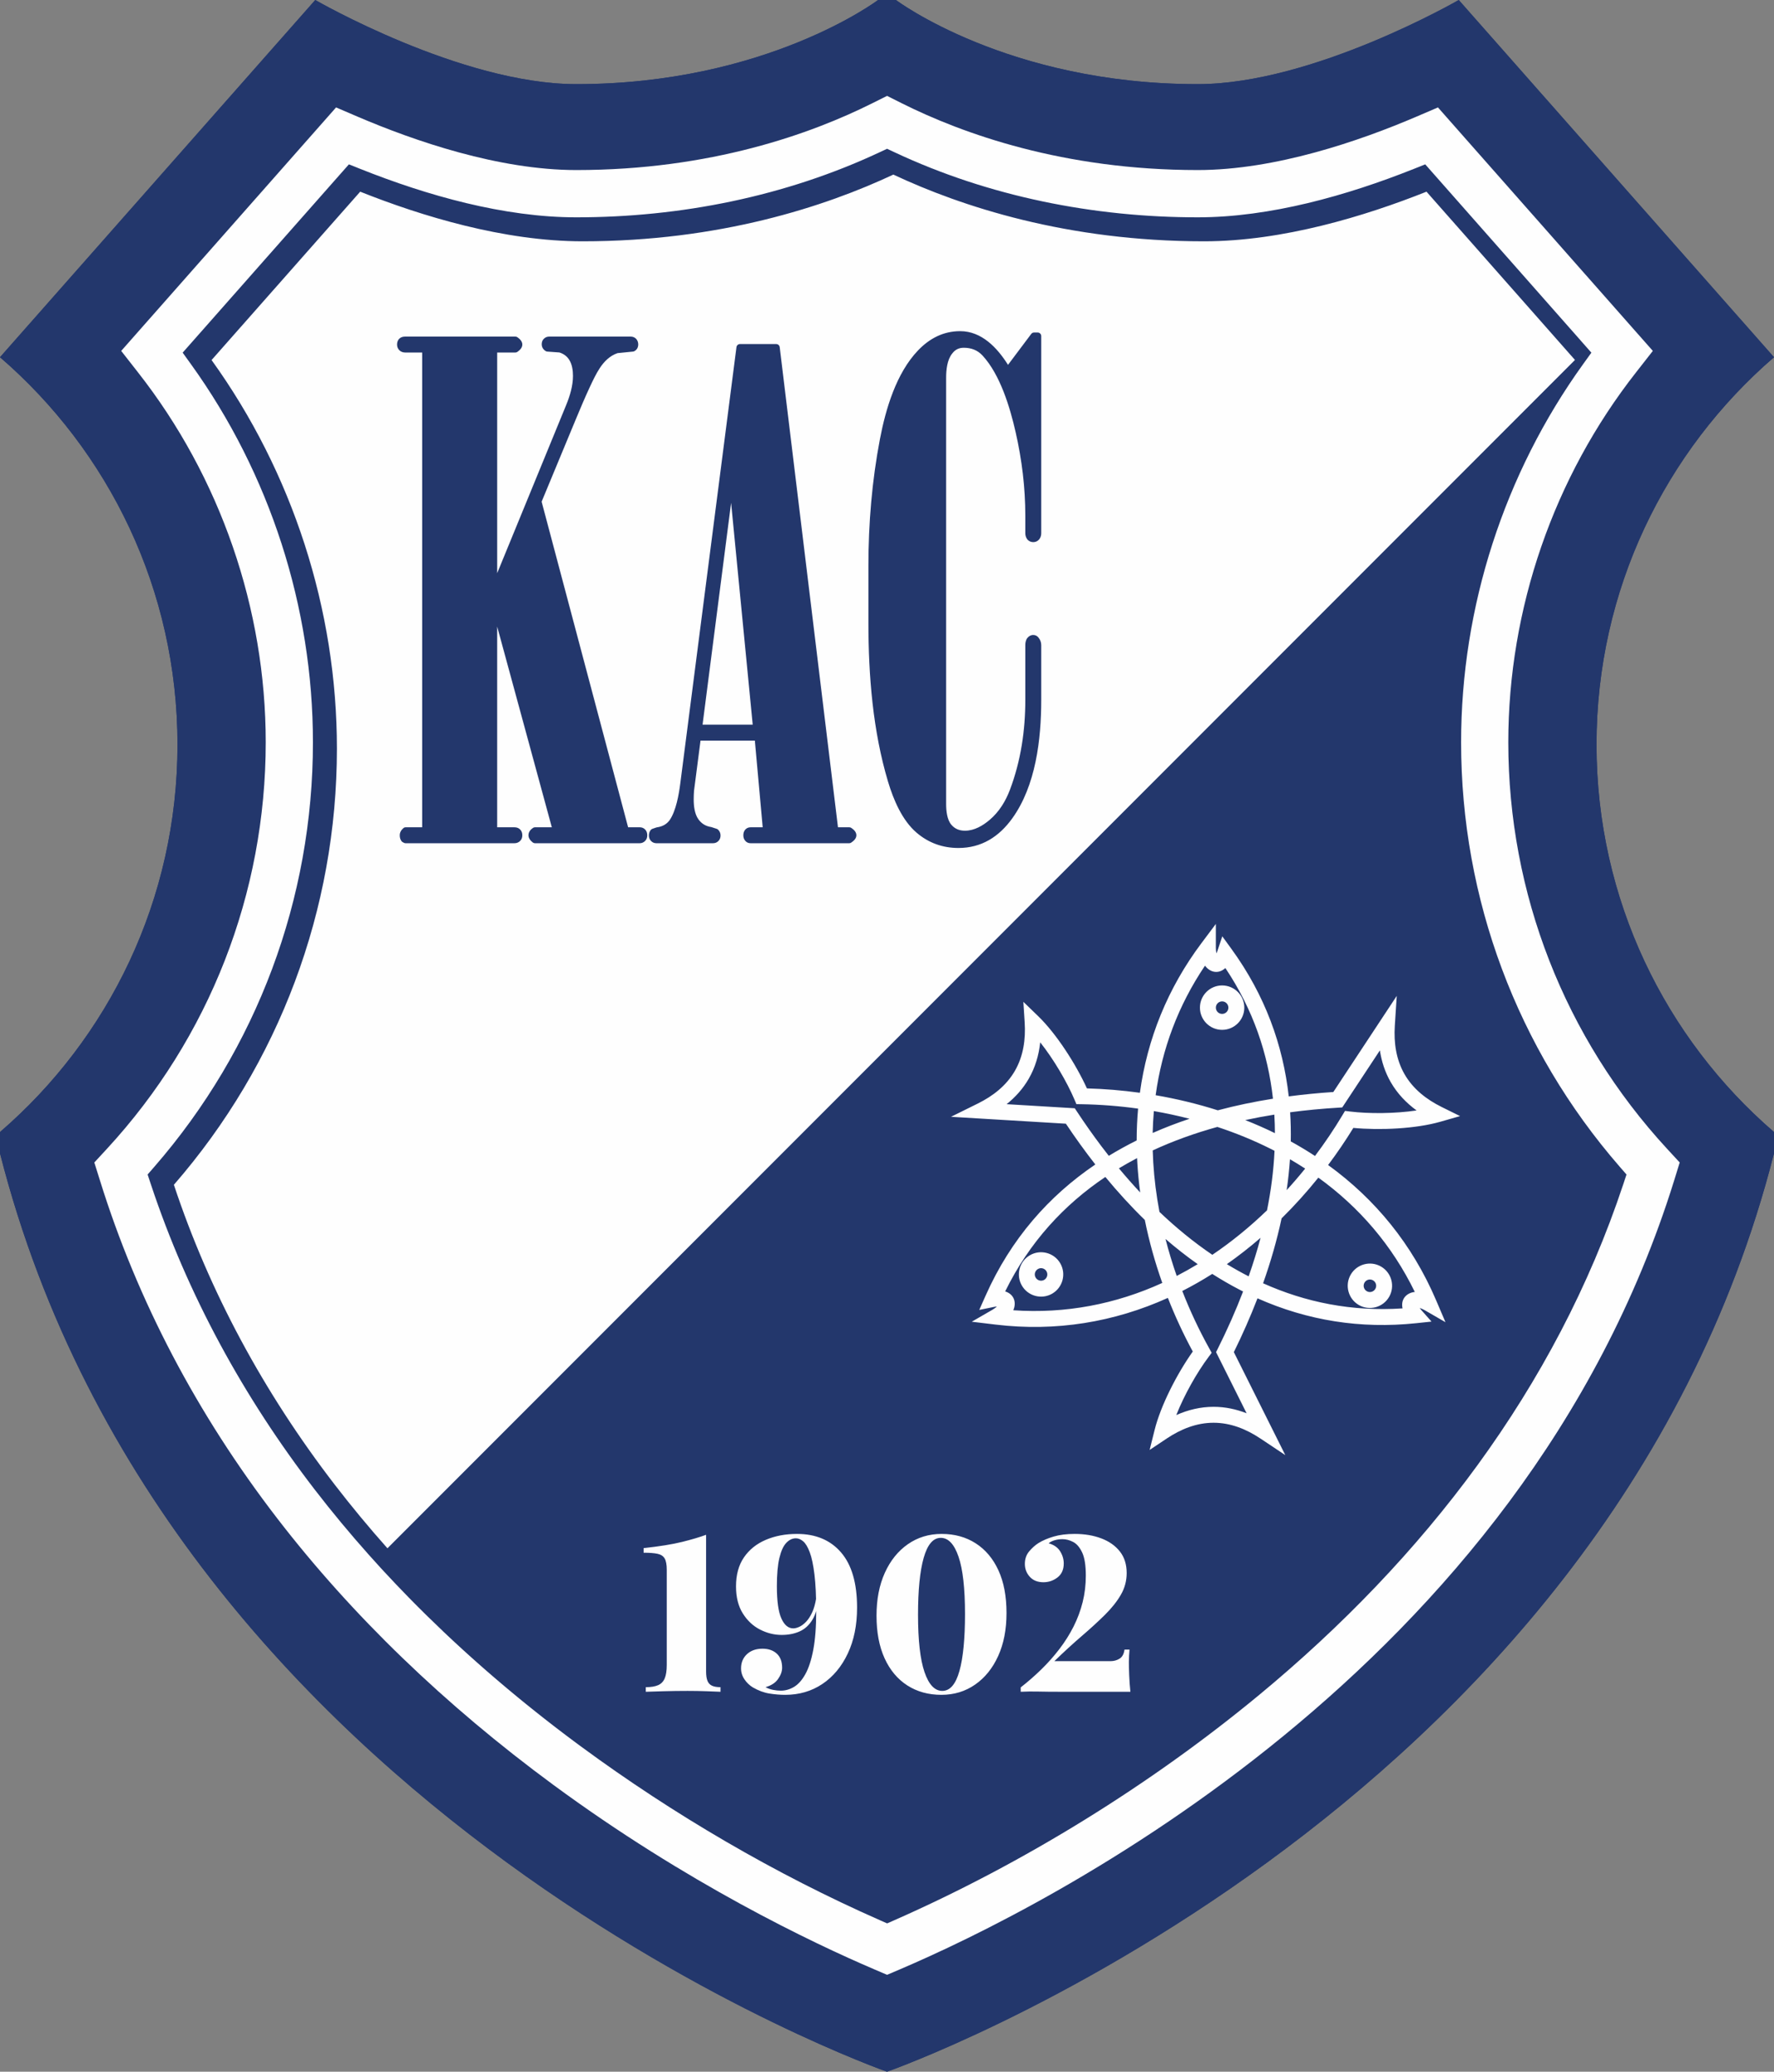 <?xml version="1.0" encoding="UTF-8"?>
<!DOCTYPE svg PUBLIC "-//W3C//DTD SVG 1.1//EN" "http://www.w3.org/Graphics/SVG/1.1/DTD/svg11.dtd">
<!-- Creator: CorelDRAW 2020 (64-Bit) -->
<svg xmlns="http://www.w3.org/2000/svg" xml:space="preserve" width="171.374mm" height="200mm" version="1.1" style="shape-rendering:geometricPrecision; text-rendering:geometricPrecision; image-rendering:optimizeQuality; fill-rule:evenodd; clip-rule:evenodd"
viewBox="0 0 17123.11 19983.39"
 xmlns:xlink="http://www.w3.org/1999/xlink"
 xmlns:xodm="http://www.corel.com/coreldraw/odm/2003">
 <rect x="0" y="0" width="17123.11" height="19983.39" fill="#808080" stroke="none"/>
 <defs>
  <style type="text/css">
   <![CDATA[
    .fil4 {fill:#FEFEFE}
    .fil2 {fill:#23376C}
    .fil1 {fill:#FEFEFE;fill-rule:nonzero}
    .fil3 {fill:#FEFEFE;fill-rule:nonzero}
    .fil0 {fill:#23376C;fill-rule:nonzero}
   ]]>
  </style>
 </defs>
 <g id="Layer_x0020_1">
  <g id="_2985834659024">
   <path class="fil0" d="M15409.99 7182.5c0,-1493.72 664.09,-2832.31 1713.12,-3736.72l-3042.94 -3445.78c0,0 -1404.68,811.63 -2519.63,811.63 -1836.01,0 -2912.72,-811.63 -2912.72,-811.63l-86.27 0 0 0 -86.27 0c0,0 -1076.7,811.63 -2912.71,811.63 -1114.95,0 -2519.63,-811.63 -2519.63,-811.63l-3042.94 3445.78c1049.04,904.41 1713.12,2243 1713.12,3736.72 0,1493.96 -664.09,2832.47 -1713.12,3736.8l0 205.74c1640.69,6436.22 8561.55,8858.35 8561.55,8858.35 0,0 6920.87,-2422.13 8561.56,-8858.35l0 -205.74c-1049.04,-904.33 -1713.12,-2242.84 -1713.12,-3736.8z"/>
   <path class="fil0" d="M15409.99 7182.5c0,-1493.72 664.09,-2832.31 1713.12,-3736.72l-3042.94 -3445.78c0,0 -1404.68,811.63 -2519.63,811.63 -1836.01,0 -2912.72,-811.63 -2912.72,-811.63l-86.27 0 0 0 -86.27 0c0,0 -1076.7,811.63 -2912.71,811.63 -1114.95,0 -2519.63,-811.63 -2519.63,-811.63l-3042.94 3445.78c1049.04,904.41 1713.12,2243 1713.12,3736.72 0,1493.96 -664.09,2832.47 -1713.12,3736.8l0 205.74c1640.69,6436.22 8561.55,8858.35 8561.55,8858.35 0,0 6920.87,-2422.13 8561.56,-8858.35l0 -205.74c-1049.04,-904.33 -1713.12,-2242.84 -1713.12,-3736.8z"/>
   <path class="fil1" d="M8562.11 19048.77l-122.86 -52.61c-605.39,-258.64 -1812.1,-833.73 -3098.03,-1779.45 -1047.5,-770.35 -1943.83,-1634.61 -2663.99,-2568.88 -775.92,-1006.67 -1352.2,-2104.19 -1712.69,-3262.09l-54.14 -172.64 122.84 -133.04c987.7,-1070.78 1531.64,-2462.82 1531.64,-3919.71 0,-1289.08 -438.07,-2556.9 -1234.19,-3570.13l-160.85 -205.37 2073.96 -2348.62 207.73 89.07c549.62,234.95 1361.91,515.03 2111.15,515.03 1297.26,0 2270.39,-350.94 2858.79,-645.31l140.64 -70.16 139.83 70.16c588.4,294.37 1561.53,645.31 2858.79,645.31 749.25,0 1561.55,-280.08 2111.15,-515.03l207.73 -89.07 2073.96 2348.62 -160.85 205.37c-796.11,1013.23 -1234.19,2281.12 -1234.19,3570.13 0,1456.97 543.95,2849.09 1531.64,3919.8l122.86 132.95 -53.36 172.64c-1471.02,4730.78 -6092.61,7021.2 -7473.92,7610.49l-123.66 52.54z"/>
   <path class="fil2" d="M15262.43 3290.8l97.98 110.97 -79.73 110.66c-762.2,1057.87 -1177.73,2343.88 -1177.73,3647.93 0,1509.49 541.13,2957.27 1532.48,4095.42l64.02 73.5 -30.71 92.5c-654.55,1971.69 -1926.43,3614.2 -3515.15,4927.38 -1048.77,866.87 -2274.65,1624.13 -3521.84,2173.28l-68.83 30.29 -68.83 -30.29c-1008.33,-443.96 -1995.74,-1021.16 -2882.26,-1673.21l-43.31 -31.98 -7.34 -5.46 -27.83 -20.71 -20.3 -15.15 -17.61 -13.22 -22.38 -16.82 -34.52 -26.08 -6.02 -4.58 -4.87 -3.73 -35.54 -27.07 -9.11 -6.96 -32.48 -24.96 -6.93 -5.33 -8.14 -6.28 -34.23 -26.51 -1.91 -1.49 -3.94 -3.08 -36.86 -28.76 -11.59 -9.1 -23.98 -18.87 -18.7 -14.76 -5.21 -4.11 -31.79 -25.22 -2.13 -1.71 -33.82 -27.04 -7.8 -6.25 -10.04 -8.09 -27.2 -21.91 -11.44 -9.26 -29.93 -24.3 -8.5 -6.92 -6.09 -4.99 -33.51 -27.45 -3.75 -3.08 -5.86 -4.83 -32.12 -26.53 -13.26 -11.02 -28.48 -23.69 -9.56 -7.99 -27.45 -23.02 -12.5 -10.48 -0.22 -0.21 -33.09 -27.98 -3.47 -2.96 -19.8 -16.88 -16.75 -14.28 -20.92 -17.92 -17.97 -15.46 -19.48 -16.79 -0.33 -0.28 -32.72 -28.39 -5.51 -4.78 -27.14 -23.73 -4.75 -4.18 -25.83 -22.7 -5.57 -4.91 -26.73 -23.62 -12.11 -10.78c-16.45,-14.62 -32.84,-29.28 -49.23,-43.97l-7.2 -6.47 -23.91 -21.56 -12.34 -11.17 -24.61 -22.33 -6.64 -6.05 -26.97 -24.66 -31.88 -29.33 -0.67 -0.63 -24.61 -22.79 -10.27 -9.52 -24.08 -22.45 -10.83 -10.14 -24.63 -23.11 -31.49 -29.76c-52.23,-49.5 -104.05,-99.44 -155.43,-149.81l-0.66 -0.65 -29.35 -28.87 -2.17 -2.15c-20.29,-20.03 -40.54,-40.14 -60.69,-60.31l-30.55 -30.69 -29.67 -30 -1.2 -1.23 -27.94 -28.44 -4.29 -4.38c-39.58,-40.46 -78.89,-81.21 -117.91,-122.2l-0.23 -0.26c-38.23,-40.18 -76.18,-80.61 -113.85,-121.3l-8.07 -8.75 -23.3 -25.27 -6.07 -6.64c-37.75,-41.17 -75.23,-82.57 -112.38,-124.25l-0.27 -0.3c-180.54,-202.5 -354.09,-411.17 -519.76,-626.04 -686.14,-889.91 -1228.31,-1880.06 -1582.73,-2947.48l-30.71 -92.45 63.97 -73.5c990.69,-1138.32 1531.71,-2586.16 1531.71,-4095.39 0,-1304.05 -415.54,-2590.06 -1177.73,-3647.93l-79.76 -110.69 1604.53 -1816.23 111.64 44.45c643.52,256.27 1385.39,466.52 2083.52,466.52 1003.44,0 2016.19,-200.75 2926.97,-627.4l72.51 -33.95 72.47 33.99c910.03,426.79 1923.34,627.36 2926.1,627.36 698.5,0 1440.42,-210.43 2084.4,-466.55l111.63 -44.41 1505.67 1705.28zm-11168.01 12268.42c-20.29,-20.03 -40.54,-40.14 -60.69,-60.31zm-354.76 -624.67l11462.46 -11462.44 -1433.18 -1623.17c-591.63,235.29 -1386.95,478.64 -2147.51,478.64 -1321.49,0 -2341.51,-335.34 -2998.62,-643.51 -657.9,308.17 -1677.92,643.51 -2999.43,643.51 -760.55,0 -1555.87,-243.35 -2146.71,-478.64l-1434.65 1623.94c782.4,1085.9 1209.96,2406.5 1209.96,3747.78 0,1553.3 -557.72,3040.16 -1573.68,4207.52 340.29,1024.79 863.22,1998.65 1555.89,2897.02 159.4,206.73 327.98,409.95 505.47,609.35z"/>
   <path class="fil3" d="M6815.39 14804.37l0 1318.06c0,39.37 4.58,69.94 13.71,91.73 9.14,21.79 23.9,37.25 44.29,46.4 20.37,9.14 47.45,13.7 81.18,13.7l0 44.29c-30.93,-1.4 -76.27,-3.16 -136.03,-5.28 -59.75,-2.11 -120.55,-3.17 -182.42,-3.17 -77.32,0 -153.94,1.06 -229.86,3.17 -75.92,2.12 -133.57,3.88 -172.94,5.28l0 -44.29c49.21,0 88.58,-6.31 118.09,-18.97 29.54,-12.65 50.97,-34.45 64.33,-65.38 13.36,-30.93 20.03,-74.51 20.03,-130.75l0 -917.37c0,-49.2 -6.67,-85.41 -20.03,-108.61 -13.36,-23.19 -36.19,-38.31 -68.54,-45.34 -32.33,-7.02 -77.33,-10.54 -134.97,-10.54l0 -44.28c154.66,-16.88 278.73,-36.92 372.22,-60.11 93.5,-23.19 170.48,-46.04 230.93,-68.54zm877.29 -8.43c181.38,0 323.36,59.76 426,179.25 102.63,119.51 153.95,296.66 153.95,531.45 0,168.71 -29.87,316.34 -89.64,442.86 -59.74,126.54 -141.64,224.6 -245.68,294.21 -104.03,69.58 -223.54,104.39 -358.5,104.39 -49.21,0 -100.18,-4.23 -152.9,-12.66 -52.73,-8.44 -105.79,-28.14 -159.22,-59.05 -32.33,-19.69 -59.41,-45.7 -81.2,-78.04 -21.79,-32.33 -32.69,-67.48 -32.69,-105.45 0,-56.22 18.99,-101.92 56.94,-137.07 37.97,-35.15 87.88,-52.73 149.75,-52.73 57.62,0 103.67,15.82 138.12,47.45 34.45,31.63 51.67,76.98 51.67,136.03 0,35.15 -13,71.36 -39.01,108.61 -26.02,37.25 -66.44,63.62 -121.27,79.07 23.89,12.66 48.86,21.44 74.86,26.36 26.02,4.94 50.27,7.39 72.76,7.39 43.59,0 85.76,-11.95 126.53,-35.85 40.79,-23.91 77.34,-64.68 109.67,-122.33 32.33,-57.64 58,-136.02 76.98,-235.13 18.97,-99.12 28.48,-223.18 28.48,-372.22 0,-144.81 -5.64,-263.26 -16.88,-355.35 -11.26,-92.07 -26.37,-163.43 -45.35,-214.04 -18.97,-50.61 -40.07,-85.76 -63.26,-105.45 -23.2,-19.67 -46.75,-29.52 -70.64,-29.52 -33.75,0 -64.69,14.76 -92.8,44.29 -28.11,29.51 -50.27,78.02 -66.42,145.5 -16.17,67.48 -24.25,158.18 -24.25,272.05 0,143.4 14.4,247.09 43.22,311.05 28.82,63.97 67.13,95.96 114.93,95.96 16.88,0 36.21,-4.92 58,-14.76 21.78,-9.84 43.57,-26.01 65.37,-48.51 21.8,-22.49 41.48,-52.73 59.05,-90.67 17.58,-37.97 30.58,-84.36 39.03,-139.18l25.29 -12.66c-8.43,94.2 -28.81,168 -61.14,221.43 -32.35,53.43 -73.82,91.39 -124.43,113.9 -50.63,22.49 -108.26,33.73 -172.94,33.73 -71.7,0 -141.3,-17.22 -208.79,-51.67 -67.48,-34.44 -123.01,-86.46 -166.6,-156.06 -43.58,-69.58 -65.38,-156.4 -65.38,-260.45 0,-112.48 25.67,-205.97 76.98,-280.47 51.33,-74.53 121.61,-130.77 210.88,-168.72 89.28,-37.97 189.45,-56.94 300.52,-56.94zm1396.09 0c125.13,0 234.79,30.22 328.99,90.69 94.2,60.44 167.32,147.26 219.33,260.43 52.03,113.19 78.04,250.61 78.04,412.29 0,157.47 -26.71,295.24 -80.13,413.36 -53.43,118.09 -127.59,210.18 -222.5,276.25 -94.89,66.08 -203.51,99.14 -325.82,99.14 -125.13,0 -234.79,-30.23 -328.99,-90.69 -94.2,-60.45 -167.3,-147.63 -219.33,-261.5 -52.01,-113.89 -78.03,-250.95 -78.03,-411.23 0,-157.46 26.72,-295.24 80.14,-413.36 53.43,-118.09 127.58,-210.18 222.48,-276.26 94.89,-66.06 203.5,-99.12 325.82,-99.12zm-8.42 37.97c-73.12,0 -127.94,63.97 -164.5,191.91 -36.55,127.92 -54.83,311.4 -54.83,550.41 0,246.04 20.74,429.87 62.22,551.48 41.47,121.61 98.76,182.41 171.88,182.41 74.52,0 129.68,-63.96 165.53,-191.9 35.86,-127.93 53.79,-311.42 53.79,-550.42 0,-246.04 -20.73,-429.87 -62.2,-551.48 -41.49,-121.61 -98.78,-182.41 -171.88,-182.41zm1292.73 -37.97c95.61,0 181.37,14.42 257.29,43.22 75.93,28.84 135.67,71 179.26,126.54 43.58,55.53 65.38,124.78 65.38,207.73 0,74.51 -18.63,144.11 -55.88,208.77 -37.27,64.69 -88.58,129.35 -153.96,194.03 -65.37,64.67 -139.88,132.87 -223.54,204.57 -83.64,71.7 -171.87,152.54 -264.65,242.52l541.98 0c32.33,0 61.51,-8.08 87.52,-24.25 26.02,-16.18 41.84,-45.35 47.45,-87.52l48.51 0c-1.4,15.46 -2.82,34.44 -4.22,56.94 -1.41,22.49 -2.11,43.57 -2.11,63.26 0,32.33 1.05,74.87 3.17,127.59 2.1,52.73 5.98,105.79 11.59,159.22l-664.31 0c-92.79,0 -168,-0.7 -225.64,-2.1 -57.64,-1.42 -113.89,-0.72 -168.72,2.1l0 -42.17c70.3,-54.84 137.09,-113.19 200.35,-175.04 63.27,-61.85 121.25,-127.23 173.98,-196.14 52.73,-68.88 98.07,-140.94 136.03,-216.14 37.97,-75.22 67.14,-153.6 87.52,-235.15 20.39,-81.54 30.58,-166.6 30.58,-255.18 0,-98.42 -11.61,-172.58 -34.8,-222.48 -23.2,-49.91 -52.02,-84 -86.46,-102.27 -34.45,-18.27 -69.24,-27.42 -104.39,-27.42 -26.72,0 -52.03,3.51 -75.93,10.54 -23.89,7.02 -42.88,16.88 -56.94,29.54 50.63,14.06 87.52,39.71 110.73,76.96 23.2,37.27 34.79,76.29 34.79,117.05 0,59.04 -20.03,104.03 -60.1,134.97 -40.07,30.93 -85.42,46.4 -136.03,46.4 -56.24,0 -100.18,-17.58 -131.81,-52.73 -31.62,-35.15 -47.44,-76.62 -47.44,-124.43 0,-47.8 14.06,-88.22 42.16,-121.27 28.14,-33.03 57.65,-59.4 88.58,-79.07 40.78,-25.32 89.99,-46.39 147.63,-63.27 57.64,-16.88 125.13,-25.31 202.45,-25.31z"/>
   <path class="fil4" d="M9941.51 12107.52c102.28,-59.04 233.57,-23.89 292.62,78.38 59.05,102.28 23.87,233.57 -78.4,292.62 -102.28,59.04 -233.55,23.87 -292.62,-78.4 -59.04,-102.26 -23.87,-233.57 78.4,-292.6zm1571.54 929.21c-89.79,-165.76 -170.46,-339.09 -240.44,-517.4 -518.47,234.06 -1081.01,327.55 -1663.99,257.3l-229.05 -27.58 199.79 -115.33c9.61,-5.56 28.72,-18.33 43.3,-31.88 -9.76,1 -19.04,2.55 -24.26,3.63l-146.37 29.93 60.7 -136.49c245.66,-552.47 614.57,-965.12 1059.65,-1266.55 -100.19,-128.07 -194.87,-259.76 -284.11,-393.33l-1108.93 -66.56 259.5 -128.32c145.95,-72.15 274.99,-172.55 357.37,-315.23 82.09,-142.2 104.77,-305.17 94.32,-467.12l-12.79 -198.46 142.95 138.24c176.92,171.07 362.97,461.49 470.78,696.95 169.48,4.62 340.57,18.64 511.08,42.2 71.54,-519.25 266.95,-1006.91 594.8,-1444.05l138.39 -184.53 0 230.66c0,11.09 1.54,34 5.97,53.42 4.02,-8.96 7.3,-17.77 8.97,-22.82l47.25 -141.73 87.88 120.82c326.44,448.85 498.38,930.54 553.58,1423.18 142.43,-18.89 286.11,-32.83 430.26,-42.28l612.13 -927.1 -18.62 288.9c-10.46,161.97 12.22,324.92 94.31,467.12 82.39,142.68 211.4,243.08 357.37,315.24l178.28 88.15 -191.22 54.7c-236.59,67.68 -581.15,83.59 -838.96,59.24 -75,122.1 -156.43,241.83 -243.62,358.02 456.53,330.45 812.36,765.9 1042.17,1303.91l90.63 212.12 -199.77 -115.34c-9.6,-5.56 -30.23,-15.69 -49.26,-21.55 5.75,7.96 11.74,15.21 15.28,19.18l99.13 111.8 -148.59 15.68c-534.21,56.4 -1047.52,-25.04 -1531.15,-240.02 -67.79,175.69 -144.45,349.07 -228.24,519.03l496.84 993.65 -240.9 -160.62c-135.48,-90.32 -286.94,-151.84 -451.68,-151.84 -164.75,0 -316.22,61.54 -451.69,151.84l-165.47 110.32 48.22 -192.93c59.7,-238.73 218.21,-545.07 368.19,-756.16zm-294.36 -661.79c-70.35,-198.35 -127.28,-401.93 -168.72,-607.44 -134.42,-130.86 -261.28,-269.99 -380.78,-414.7 -398.21,267.59 -733.07,627.76 -966.99,1103.95 83.23,26.12 112.37,103.25 78.4,181.8 503.49,34.9 988.07,-58.66 1438.09,-263.6zm-213.3 -872.7c-12.59,-93.78 -21.81,-187.67 -27.45,-281.37 -1,-16.63 -1.84,-33.23 -2.61,-49.82 -59.55,31.1 -118.04,63.92 -175.38,98.46 66.53,79.95 135.02,157.65 205.44,232.73zm-34.02 -501.58c0.06,-103.39 4.66,-205.79 13.81,-307.1 -182.15,-25.31 -364.95,-39.4 -545.48,-42.38l-49.86 -0.8 -19.58 -45.86c-72.33,-169.37 -197.72,-383.67 -329.81,-550.51 -13.13,122.89 -47.77,242.14 -111.06,351.8 -55.74,96.57 -128.71,177.33 -213.28,244.85l657.99 39.5 21.18 32.08c74.98,113.58 153.34,224.94 235.34,333.56 23.64,31.31 47.55,62.34 71.75,93.09 87.2,-53.25 176.95,-102.58 268.99,-148.22zm1481.39 -271.69c5.93,93.32 7.94,186.94 6.07,280.77 80.37,44.19 158.33,91.09 233.8,140.62 95.45,-126.84 183.76,-258.05 264.01,-391.9l25.64 -42.77 49.5 5.99c182.82,22 431.06,20.58 641.56,-10.36 -99.8,-72.74 -185.53,-162.17 -248.99,-272.1 -55.63,-96.36 -89.12,-200.11 -105.34,-307.25l-363.29 550.21 -38.36 2.31c-155.54,9.34 -310.78,23.95 -464.59,44.5zm-1.57 453.03c-6.76,99.24 -17.52,198.57 -32,297.81 61.68,-67.44 121.27,-136.82 178.58,-207.8 -47.82,-31.1 -96.7,-61.11 -146.58,-90.02zm-80.96 570.19c-44.84,210.35 -105.28,419.59 -178.55,626.03 407.71,182.97 856.23,275.04 1346.03,242.27 -18.97,-85.18 33.27,-148.99 118.31,-158.83 -219.15,-449.46 -535.38,-817.07 -931.01,-1102.47 -110.43,137.48 -229.05,269.16 -354.77,393zm-359.81 -2032.66c0,118.27 -95.93,214.2 -214.2,214.2 -118.27,0 -214.21,-95.93 -214.21,-214.2 0,-118.27 95.94,-214.2 214.21,-214.2 118.27,0 214.2,95.93 214.2,214.2zm-153.77 0c0,-33.39 -27.05,-60.43 -60.43,-60.43 -33.41,0 -60.44,27.03 -60.44,60.43 0,33.4 27.03,60.43 60.44,60.43 33.38,0 60.43,-27.04 60.43,-60.43zm-502.97 3929.96c112.87,-50.08 233.22,-79.6 360.14,-79.6 111.5,0 217.93,22.78 318.68,62.28l-294.79 -589.58 17.19 -34.38c89.94,-179.88 171.96,-363.95 243.67,-550.76 -11.97,-6.03 -23.95,-12.13 -35.89,-18.33 -89.55,-46.51 -176.77,-97.09 -261.75,-151.23 -94.59,59.95 -191.06,114.9 -289.25,164.76 74.52,191.28 161.75,376.61 259.51,552.6l24.2 43.59 -29.92 39.89c-110.47,147.3 -233.33,363 -311.79,560.77zm698.61 -1338.11c43.26,-123 81.88,-247.03 115.13,-371.73 -104.56,90.57 -213.22,175.61 -325.4,254.13 68.79,41.87 138.87,81.13 210.26,117.6zm177.26 -636.79c38.56,-190.97 63.57,-382.76 72.58,-574.09 -13.03,-6.7 -26.12,-13.38 -39.27,-19.95 -163.94,-81.98 -335.84,-152.04 -512.62,-210.37 -215.8,59.7 -424.92,134.47 -623.78,226.52 1.06,38.2 2.7,76.53 5,114.98 9.56,159.27 29.94,319.25 60.03,478.21 160.78,153.1 330.84,292.25 510.28,413.73 186.43,-125.68 363.22,-270.35 527.79,-429.02zm76.29 -744.36c-0.21,-59.72 -2,-119.34 -5.6,-178.83 -94.35,15.15 -188.02,32.65 -280.77,52.67 97.49,38.41 193.1,80.44 286.36,126.16zm-18.79 -332.35c-48.11,-434.56 -191.45,-860.18 -459.42,-1260.22 -64.26,59.01 -145.64,45.67 -196.68,-23.05 -258.85,383.68 -415.39,804.33 -476.36,1249.67 202.94,34.89 404.13,83.36 599.92,145.64 174,-46.3 352.03,-83.34 532.54,-112.04zm-1149.6 119.5c-6.09,69.79 -9.92,140.12 -11.48,210.97 115.64,-50.94 234.41,-96.47 355.71,-136.92 -113.66,-29.28 -228.64,-53.96 -344.23,-74.06zm112.29 1233.38c30.91,120.25 67.12,239.41 108.22,356.67 68.47,-35.25 136.05,-73.12 202.73,-113.54 -107.49,-75.64 -211.09,-157 -310.95,-243.14zm-1231.31 289.94c-28.87,16.67 -38.79,53.67 -22.12,82.54 16.69,28.87 53.67,38.81 82.56,22.12 28.87,-16.69 38.81,-53.67 22.12,-82.56 -16.67,-28.87 -53.69,-38.77 -82.56,-22.1zm3097.19 347.12c-102.27,-59.07 -137.44,-190.33 -78.38,-292.61 59.03,-102.27 190.31,-137.46 292.6,-78.4 102.27,59.05 137.47,190.33 78.4,292.61 -59.05,102.27 -190.33,137.48 -292.62,78.4zm76.89 -133.17c28.9,16.69 65.88,6.75 82.56,-22.12 16.69,-28.89 6.76,-65.88 -22.12,-82.55 -28.88,-16.67 -65.88,-6.77 -82.54,22.12 -16.67,28.87 -6.76,65.88 22.1,82.55z"/>
   <g>
    <path class="fil2" d="M4075.02 3400.2l-164.7 0c-21.45,0 -40.62,-6.78 -55.86,-22.05 -14.85,-14.86 -22,-33.75 -22,-54.72 0,-20.83 5.91,-40.83 20.9,-55.81 15,-15.04 35.01,-20.96 55.87,-20.96l1065.32 0c7.31,0 13.6,1.98 19.59,6.18 23.55,16.49 47.36,39.68 47.36,70.59 0,30.91 -23.81,54.1 -47.36,70.59 -6,4.21 -12.28,6.18 -19.59,6.18l-175.61 0 0 2128.77 666.31 -1623.03c35.85,-87.35 65.2,-184.64 65.2,-279.84 0,-52.24 -7.75,-110.48 -36.23,-155.47 -22.58,-35.66 -54.87,-58.05 -94.47,-70.81l-117.32 -8.45c-5.72,-0.41 -10.55,-1.97 -15.44,-4.99 -24.1,-14.83 -38.12,-37.68 -38.12,-66.23 0,-20.41 6.43,-39.66 21.82,-53.43 13.96,-13.55 31.08,-20.07 50.58,-20.07l786.71 0c19.37,0 37.7,7.17 51.47,20.94 0.65,0.65 1.18,1.23 1.79,1.91 12.85,15.02 19.15,33.12 19.15,52.84 0,28.27 -12.93,52.69 -38.57,65.52 -3.9,1.95 -7.53,3.01 -11.87,3.43l-149.24 14.94c-73.88,24.98 -128.6,79.52 -170.93,143.64 -36.66,55.52 -68.08,122.19 -96.2,182.45 -47.91,102.71 -92.21,207.61 -135.68,312.27l-329.93 794.59 834.9 3140.86 113.61 0c19.34,0 36.65,7.2 50.37,20.94 15.01,14.99 20.93,34.98 20.93,55.83 0,20.87 -6,39.8 -20.93,54.73 -14.06,14.06 -31.43,22.04 -51.47,22.04l-1011.8 0c-7.92,0 -14.73,-2.35 -20.97,-7.19 -22,-17.12 -41.61,-40.21 -41.61,-69.58 0,-31.1 18.81,-54.5 43.63,-71.04 5.87,-3.91 11.91,-5.74 18.94,-5.74l162.89 0 -527.55 -1936.25 0 1936.25 166.89 0c20.87,0 39.81,6 54.73,20.94 15.02,14.99 20.94,34.98 20.94,55.83 0,20.87 -6,39.8 -20.94,54.73 -14.84,14.87 -33.76,22.04 -54.73,22.04l-1051.13 0c-5.99,0 -11.1,-1.32 -16.37,-4.18l-12.02 -6.55c-4.5,-2.46 -7.89,-5.4 -10.97,-9.49 -12.3,-16.4 -16.67,-36.38 -16.67,-56.55 0,-27.83 14.19,-50.82 34.86,-68.54 6.43,-5.54 13.75,-8.23 22.23,-8.23l159.26 0 0 -4579.83zm4013.29 4579.83l109.59 0c7.05,0 13.1,1.83 18.96,5.74 24.33,16.25 49.07,39.46 49.07,71.04 0,31.68 -25.9,54.84 -50.19,71.03 -5.86,3.92 -11.9,5.75 -18.93,5.75l-952.79 0c-20.6,0 -39.63,-8.61 -52.02,-25.08 -12.19,-14.79 -17.13,-32.62 -17.13,-51.7 0,-19.54 5.16,-38.86 18.05,-53.93 13.05,-15.2 31.2,-22.85 51.09,-22.85l117.76 0 -75.77 -836.4 -524.44 0 -62.68 484c-2.1,27.57 -3.11,55.16 -3.11,82.81 0,62.47 7.97,140.81 45.91,192.97 30.38,41.77 69.89,65.58 120.94,73.77 1.83,0.31 3.38,0.69 5.16,1.27l50.27 16.4c5.37,1.74 9.58,4.34 13.56,8.31 15.41,15.4 23.13,34.01 23.13,55.84 0,20.39 -6.37,39.09 -20.94,53.65 -14.13,14.12 -31.56,20.94 -51.46,20.94l-546.35 0c-19.89,0 -37.33,-6.82 -51.46,-20.94 -14.57,-14.56 -20.94,-33.25 -20.94,-53.65 0,-19.35 5.05,-36.68 16.68,-52.19 4.29,-5.72 9.47,-9.49 16.24,-11.82l38.25 -13.11c2.17,-0.74 4.07,-1.2 6.33,-1.53 50.78,-7.11 91.87,-28.22 121.97,-68.62 62.6,-90.55 89.71,-249.37 103.48,-356.46l541.95 -4206.71c2.22,-17.14 16.61,-29.8 33.89,-29.8l349.64 0c17.37,0 31.82,12.81 33.9,30.04l562.37 4631.22zm1936.67 -1828.43c16.66,20.45 25.26,45.25 25.26,71.72l0 528.85c0,379.12 -52.15,827.23 -280.76,1143.28 -127.89,176.82 -297.07,284.02 -518.26,284.02 -152.57,0 -288.88,-48.68 -404.69,-148.12 -139.73,-119.97 -223.16,-319.03 -274.88,-491.39 -146.38,-487.95 -189.38,-1023.36 -189.38,-1530.79l0 -551.8c0,-409.6 34.14,-818.94 110.97,-1221.44 55.59,-291.15 157.47,-635.61 367.25,-855.24 110.57,-115.78 244.74,-186.49 407.11,-186.49 207.75,0 358.15,160.12 462,325.06l224.21 -298.31c6.67,-8.87 16.21,-13.64 27.31,-13.64l34.96 0c18.82,0 34.16,15.34 34.16,34.16l0 1902.32c0,21.38 -6.04,41.18 -19.21,58.12 -0.5,0.61 -0.92,1.13 -1.44,1.72 -14.82,16.7 -33.78,25.68 -56.12,25.68 -21.29,0 -39.76,-8.11 -54.77,-23.15 -1.47,-1.47 -2.61,-2.83 -3.79,-4.54 -12.22,-17.45 -18.21,-36.47 -18.21,-57.83l0 -169.37c0,-271.12 -33.16,-540.01 -93.11,-804.28 -54.53,-240.33 -148.88,-555.13 -319.62,-740.53 -48.5,-52.67 -110.25,-75.3 -181.39,-75.3 -46.26,0 -82.47,17.23 -111.24,55.23 -49.64,60.51 -58.93,158.96 -58.93,234.03l0 4111.67c0,63.22 7.65,150.34 50.8,200.65 34.5,40.28 78.77,56.91 131.4,56.91 90.07,0 172.41,-48.68 238.98,-105.46 91.65,-78.16 153.49,-180.08 195.62,-291.99 104,-276.3 147.5,-568.69 147.5,-863.18l0 -528.85c0,-23.77 4.26,-50.06 19.37,-69.22 14.45,-18.31 33.83,-29.4 57.4,-29.4 20.91,0 39.77,9.73 51.52,26.9zm-2968.14 -1301.49l-275.52 2139.98 484.05 0 -208.53 -2139.98z"/>
    <path class="fil0" d="M4109.18 3366.04l-198.86 0c-14.21,0 -24.05,-4.38 -31.7,-12.02 -7.63,-7.65 -12,-17.48 -12,-30.59 0,-13.12 3.28,-24.03 10.91,-31.68 7.65,-7.65 18.58,-10.93 31.7,-10.93l1065.32 0c21.86,15.31 32.79,29.5 32.79,42.61 0,13.12 -10.93,27.31 -32.79,42.61l-209.78 0 0 2336.08 732.06 -1783.21c44.8,-107.08 67.76,-204.33 67.76,-292.82 0,-72.13 -14.22,-130.03 -41.53,-173.75 -27.33,-42.61 -66.66,-71.01 -116.91,-86.32l-121.28 -8.74c-14.22,-8.74 -21.87,-20.75 -21.87,-37.15 0,-12.03 3.29,-21.85 10.94,-28.41 7.64,-7.65 16.4,-10.93 27.31,-10.93l786.71 0c9.84,0 19.66,3.28 27.32,10.93 6.55,7.65 10.93,17.48 10.93,30.59 0,16.4 -6.56,28.4 -19.68,34.96l-152.96 15.3c-74.3,24.04 -137.67,76.49 -192.3,158.44 -53.55,81.95 -132.22,249.12 -234.92,500.44l-334.35 805.28 844.62 3177.43 139.87 0c9.81,0 18.56,3.28 26.21,10.93 7.65,7.65 10.94,18.56 10.94,31.68 0,13.12 -3.29,22.93 -10.94,30.58 -7.64,7.65 -16.4,12.03 -27.31,12.03l-1011.8 0c-19.67,-15.31 -28.43,-29.5 -28.43,-42.61 0,-15.31 8.75,-29.5 28.43,-42.61l207.61 0 -606.43 -2225.74 0 2225.74 201.05 0c13.1,0 22.93,3.28 30.58,10.93 7.65,7.65 10.93,18.56 10.93,31.68 0,13.12 -3.28,22.93 -10.93,30.58 -7.65,7.65 -17.49,12.03 -30.58,12.03l-1051.13 0 -12.03 -6.56c-6.55,-8.74 -9.83,-20.75 -9.83,-36.05 0,-15.31 7.64,-29.5 22.93,-42.61l193.42 0 0 -4648.15zm3033.21 -13.12l349.64 0 566.01 4661.27 139.85 0c22.94,15.3 33.87,29.5 33.87,42.61 0,13.12 -12.01,27.31 -34.96,42.61l-952.79 0c-10.93,0 -19.68,-4.38 -25.15,-12.03 -6.55,-7.65 -9.83,-17.47 -9.83,-30.58 0,-13.12 3.28,-24.03 9.83,-31.68 6.56,-7.65 15.31,-10.93 25.15,-10.93l155.15 0 -81.95 -904.73 -585.67 0 -66.64 514.65c-2.19,28.41 -3.28,56.81 -3.28,86.32 0,93.96 17.49,164.99 52.45,213.06 34.97,48.08 81.95,77.58 143.13,87.42l50.27 16.4c8.74,8.74 13.12,18.56 13.12,31.68 0,12.02 -3.28,21.84 -10.93,29.5 -7.65,7.64 -16.4,10.93 -27.31,10.93l-546.35 0c-10.93,0 -19.65,-3.29 -27.31,-10.93 -7.65,-7.65 -10.93,-17.48 -10.93,-29.5 0,-13.12 3.28,-22.94 9.84,-31.68l38.24 -13.12c62.28,-8.75 110.36,-36.06 145.32,-83.04 51.36,-74.3 87.42,-198.86 109.28,-371.51l541.95 -4206.72zm-80.86 1193.19l-319.05 2478.15 560.53 0 -241.48 -2478.15zm2954.54 -1304.63l0 1902.32c0,15.3 -4.37,27.31 -12.02,37.15 -8.74,9.83 -18.58,14.21 -30.59,14.21 -12.02,0 -21.86,-4.38 -30.58,-13.12 -7.65,-10.93 -12.03,-22.94 -12.03,-38.24l0 -169.37c0,-269.88 -31.68,-539.76 -93.97,-811.84 -79.76,-354.02 -189.02,-606.43 -327.8,-756.11 -52.44,-57.91 -122.38,-86.32 -206.52,-86.32 -57.9,0 -103.79,22.95 -137.67,67.73 -44.79,54.64 -66.65,139.87 -66.65,255.69l0 4111.67c0,102.7 19.67,177 59.01,222.89 39.33,45.89 91.78,68.83 157.34,68.83 85.23,0 172.65,-38.24 261.15,-113.64 89.59,-76.48 158.43,-178.09 205.42,-305.94 99.42,-261.15 149.69,-552.89 149.69,-875.22l0 -528.85c0,-21.84 4.38,-38.24 12.03,-48.06 8.72,-10.93 18.56,-16.4 30.58,-16.4 9.84,0 18.56,4.37 24.03,13.12 12.03,14.19 18.58,31.68 18.58,51.34l0 528.85c0,499.34 -91.78,873.04 -274.27,1123.25 -128.91,180.28 -292.82,269.89 -490.58,269.89 -146.43,0 -274.27,-46.99 -382.44,-139.87 -108.16,-92.86 -196.68,-251.29 -264.41,-475.29 -125.66,-420.68 -187.95,-927.67 -187.95,-1520.96l0 -551.8c0,-427.22 37.15,-831.51 110.38,-1215.04 73.2,-383.51 192.3,-663.23 358.38,-838.06 112.55,-116.91 239.29,-175.92 382.42,-175.92 169.37,0 322.33,116.91 458.93,351.85l254.59 -338.73 34.96 0z"/>
   </g>
  </g>
 </g>
</svg>
